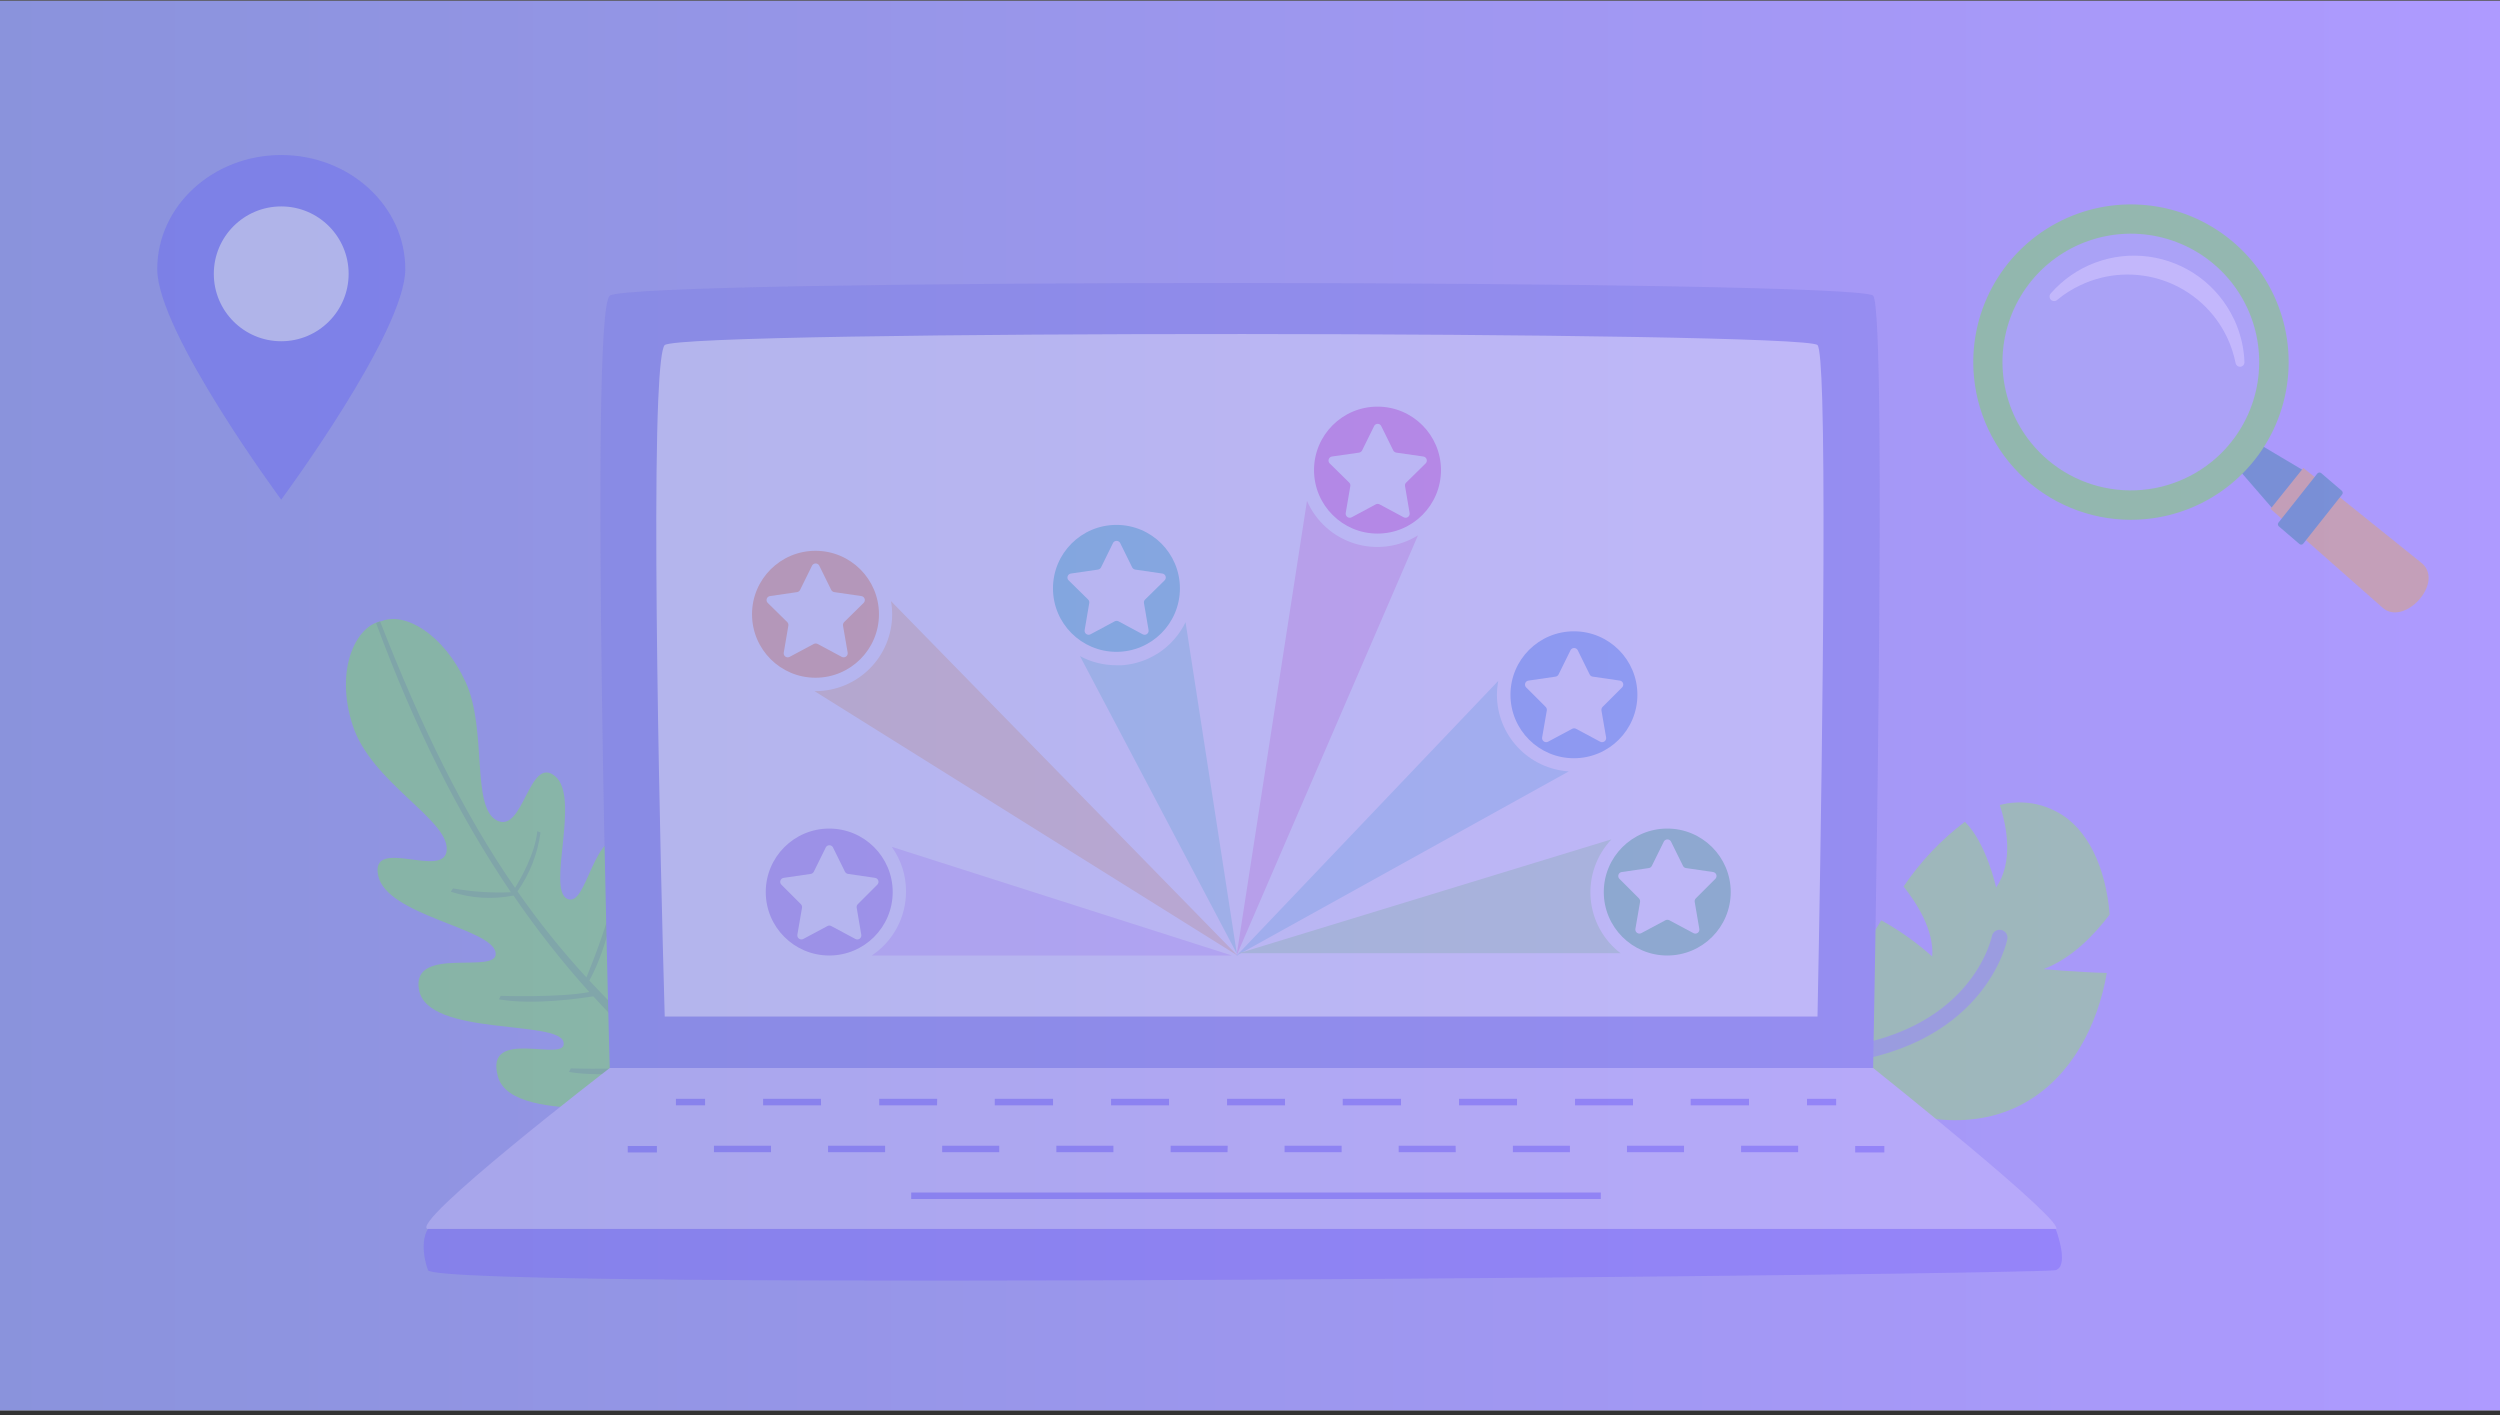 <svg width="318" height="180" viewBox="0 0 318 180" fill="none" xmlns="http://www.w3.org/2000/svg">
  <rect x="0" y="0" width="318" height="180" fill="#333333" stroke="none"/>
  <path d="M318.551 0.104H-0.388V179.389H318.551V0.104Z" fill="white"/>
  <path d="M318.43 0.104H-0.509V179.389H318.43V0.104Z" fill="url(#paint0_linear_50_5020)"/>
  <g opacity="0.3">
    <path d="M232.694 128.551V137.612C254.45 149.697 265.695 137.126 267.985 123.756C264.262 123.674 259.937 123.27 259.937 123.27C263.529 121.911 266.362 118.946 268.348 116.334C267.878 110.436 265.588 105.32 261.626 103.269C259.409 102.063 256.816 101.751 254.376 102.396C255.258 105.114 256.147 109.595 253.907 112.899C253.907 112.899 252.687 107.248 249.936 104.529C246.897 106.824 244.261 109.608 242.135 112.767C243.782 114.835 246.048 118.352 245.776 121.664C243.793 119.892 241.619 118.348 239.293 117.059C236.113 122.166 233.815 127.035 232.694 128.551Z" fill="#8AFF2F"/>
    <path d="M254.352 119.267C254.352 119.267 251.732 132.876 231.928 134.457" stroke="#80A6A9" stroke-width="2" stroke-linecap="round" stroke-linejoin="round"/>
    <path d="M81.011 123.798C78.375 123.163 84.347 108.632 79.874 106.77C75.401 104.908 74.75 115.609 72.139 114.324C69.527 113.039 73.885 101.382 70.59 98.713C67.295 96.044 66.595 106.004 63.242 104.381C59.889 102.758 62.014 92.848 59.238 86.777C56.462 80.705 51.519 77.773 48.529 79.017C45.366 79.503 42.507 85.055 44.871 92.296C47.236 99.537 56.998 104.183 56.825 108.072C56.652 111.96 47.054 106.3 48.101 111.367C49.147 116.433 62.393 118.023 63.028 121.104C63.662 124.185 52.17 120.049 53.307 125.956C54.444 131.862 71.035 129.696 71.677 132.546C72.32 135.397 61.438 130.421 63.357 137.011C65.277 143.601 86.102 139.483 86.374 141.715C86.646 143.947 78.136 142.473 79.718 146.962C81.299 151.452 94.488 146.287 100.148 147.679C96.399 143.214 98.426 129.712 94.266 129.432C90.106 129.152 92.453 136.599 90.279 136.846C88.104 137.093 91.77 117.628 86.366 116.136C80.962 114.645 83.655 124.424 81.011 123.798Z" fill="#72FF1B"/>
    <path d="M57.624 113.006L57.344 113.426C59.915 114.273 62.662 114.44 65.318 113.912C68.254 118.214 71.474 122.314 74.956 126.187C71.249 126.92 63.687 126.673 63.687 126.673L63.464 127.117C67.921 127.883 74.075 126.961 75.467 126.73C78.223 129.758 81.141 132.634 84.207 135.347C80.648 136.171 72.608 135.899 72.608 135.899L72.378 136.352C76.909 137.127 83.507 136.121 84.85 135.907C89.51 139.961 94.467 143.662 99.678 146.979C102.556 148.835 105.554 150.609 108.674 152.301V150.118C105.065 148.097 101.674 146.064 98.5 144.021C93.33 140.734 88.395 137.093 83.729 133.123C86.094 128.683 86.868 121.985 86.868 121.985L86.209 121.829C86.003 125.668 83.985 130.89 83.243 132.719C80.341 130.208 77.577 127.54 74.964 124.728C77.436 120.296 78.523 113.401 78.523 113.401L78.111 113.253C77.823 116.318 75.203 122.842 74.594 124.333C71.425 120.887 68.493 117.229 65.82 113.385C67.387 111.159 68.393 108.587 68.753 105.888L68.341 105.732C68.078 108.558 66.207 111.82 65.516 112.94C58.925 103.401 53.562 92.411 48.356 79.058C47.845 79.198 48.249 79.058 47.969 79.214L47.845 79.264C52.664 92.321 58.274 103.607 64.988 113.492C62.523 113.6 60.053 113.437 57.624 113.006Z" fill="#57CC20"/>
    <path d="M238.263 135.85H77.559C77.559 135.85 74.882 39.846 77.559 37.613C80.236 35.381 236.385 35.545 238.263 37.613C240.141 39.681 238.263 135.85 238.263 135.85Z" fill="#7371E3"/>
    <path d="M238.263 135.85H77.559C77.559 135.85 51.676 155.76 54.436 156.354C57.195 156.947 259.69 156.914 261.486 156.354C263.282 155.793 238.263 135.85 238.263 135.85Z" fill="#DECFFE"/>
    <path d="M261.486 156.321H54.436C54.436 156.321 53.208 157.968 54.436 161.56C55.358 164.262 259.69 162.12 261.486 161.56C263.282 161 261.486 156.321 261.486 156.321Z" fill="#6B53FD"/>
    <path d="M89.686 139.771H85.978V140.595H89.686V139.771Z" fill="#6B53FD"/>
    <path d="M222.471 140.595H215.057V139.771H222.471V140.595ZM207.717 140.595H200.344V139.771H207.717V140.595ZM192.963 140.595H185.59V139.771H192.963V140.595ZM178.209 140.595H170.795V139.771H178.209V140.595ZM163.455 140.595H156.082V139.771H163.455V140.595ZM148.701 140.595H141.329V139.771H148.701V140.595ZM133.947 140.595H126.533V139.771H133.947V140.595ZM119.193 140.595H111.837V139.771H119.21L119.193 140.595ZM104.439 140.595H97.067V139.771H104.423L104.439 140.595Z" fill="#6B53FD"/>
    <path d="M233.559 139.771H229.852V140.595H233.559V139.771Z" fill="#6B53FD"/>
    <path d="M83.556 145.768H79.849V146.592H83.556V145.768Z" fill="#6B53FD"/>
    <path d="M228.724 146.559H221.467V145.735H228.724V146.559ZM214.209 146.559H206.951V145.735H214.209V146.559ZM199.694 146.559H192.436V145.735H199.694V146.559ZM185.171 146.559H177.913V145.735H185.154L185.171 146.559ZM170.655 146.559H163.398V145.735H170.655V146.559ZM156.14 146.559H148.907V145.735H156.165L156.14 146.559ZM141.625 146.559H134.368V145.735H141.625V146.559ZM127.102 146.559H119.844V145.735H127.102V146.559ZM112.587 146.559H105.329V145.735H112.587V146.559ZM98.072 146.559H90.814V145.735H98.072V146.559Z" fill="#6B53FD"/>
    <path d="M239.688 145.768H235.981V146.592H239.688V145.768Z" fill="#6B53FD"/>
    <path d="M203.622 151.691H115.906V152.515H203.622V151.691Z" fill="#6B53FD"/>
    <path d="M231.186 129.301H84.552C84.552 129.301 82.856 71.24 83.729 50.843C83.902 46.782 84.182 44.253 84.552 43.891C87.024 41.947 229.44 42.095 231.186 43.891C231.475 44.195 231.664 46.766 231.788 50.843C232.381 71.248 231.186 129.301 231.186 129.301Z" fill="white"/>
    <path d="M157.4 121.54V121.499V121.45L137.374 83.457C138.794 84.222 140.383 84.621 141.996 84.618C142.226 84.618 142.457 84.618 142.679 84.618C142.902 84.618 143.223 84.569 143.503 84.528L144.096 84.421C144.699 84.288 145.29 84.1 145.859 83.86C145.992 83.808 146.121 83.748 146.246 83.679C146.542 83.537 146.831 83.381 147.111 83.21L147.449 83.004C147.977 82.643 148.47 82.235 148.924 81.785C149.064 81.645 149.204 81.496 149.335 81.34C149.637 81.004 149.913 80.646 150.159 80.269C150.275 80.088 150.398 79.898 150.505 79.709C150.614 79.522 150.713 79.329 150.802 79.132L157.326 121.302V121.433V121.598L157.4 121.54Z" fill="#A5EBDF"/>
    <path d="M157.4 121.54L103.607 87.914H103.73C106.312 87.909 108.786 86.884 110.614 85.061C112.441 83.238 113.473 80.766 113.484 78.185C113.487 77.604 113.434 77.025 113.328 76.455L157.4 121.54Z" fill="#FBD092"/>
    <path d="M156.7 121.54H110.889C112.231 120.647 113.332 119.436 114.092 118.015C114.852 116.593 115.249 115.005 115.247 113.393C115.255 111.356 114.618 109.369 113.426 107.717L156.7 121.54Z" fill="#E2C2FA"/>
    <path d="M180.359 68.11L157.293 121.54L166.248 63.711C166.807 64.995 167.636 66.144 168.678 67.079C169.721 68.015 170.952 68.715 172.289 69.132C173.627 69.549 175.038 69.674 176.427 69.498C177.817 69.321 179.152 68.848 180.342 68.11H180.359Z" fill="#F5B1E0"/>
    <path d="M199.553 98.12L158.199 121.046L157.853 121.244L157.4 121.491H157.351L157.557 121.285L157.631 121.203L190.582 86.604C190.47 87.201 190.412 87.808 190.409 88.416C190.423 90.89 191.374 93.267 193.071 95.068C194.768 96.869 197.084 97.96 199.553 98.12Z" fill="#A8E1EB"/>
    <path d="M206.16 121.244H157.359H157.441L157.664 121.186L158.191 121.071L204.982 106.762C204.037 107.758 203.312 108.942 202.855 110.237C202.398 111.533 202.219 112.909 202.33 114.278C202.442 115.647 202.84 116.977 203.5 118.182C204.16 119.386 205.066 120.438 206.16 121.269V121.244Z" fill="#BDF0AA"/>
    <path d="M103.731 86.208C108.189 86.208 111.804 82.594 111.804 78.135C111.804 73.677 108.189 70.062 103.731 70.062C99.272 70.062 95.658 73.677 95.658 78.135C95.658 82.594 99.272 86.208 103.731 86.208Z" fill="#FB9B4C"/>
    <path d="M104.192 71.915L105.732 75.038C105.77 75.112 105.825 75.175 105.892 75.224C105.959 75.273 106.037 75.305 106.119 75.318L109.563 75.82C109.658 75.833 109.748 75.872 109.822 75.933C109.895 75.995 109.951 76.075 109.981 76.167C110.011 76.258 110.015 76.356 109.992 76.449C109.969 76.542 109.92 76.627 109.851 76.694L107.38 79.124C107.322 79.184 107.278 79.257 107.252 79.337C107.227 79.417 107.219 79.502 107.231 79.585L107.824 83.012C107.84 83.107 107.828 83.204 107.792 83.293C107.755 83.381 107.695 83.458 107.617 83.514C107.539 83.571 107.447 83.604 107.352 83.612C107.256 83.619 107.16 83.6 107.075 83.556L103.994 81.908C103.92 81.872 103.838 81.853 103.755 81.853C103.672 81.853 103.59 81.872 103.516 81.908L100.435 83.556C100.35 83.601 100.255 83.621 100.159 83.614C100.063 83.607 99.972 83.573 99.894 83.516C99.817 83.46 99.757 83.382 99.721 83.293C99.686 83.204 99.676 83.106 99.694 83.012L100.279 79.585C100.293 79.502 100.287 79.417 100.261 79.336C100.235 79.256 100.19 79.183 100.13 79.124L97.659 76.694C97.59 76.627 97.541 76.543 97.518 76.451C97.495 76.358 97.498 76.261 97.527 76.17C97.556 76.079 97.61 75.998 97.683 75.936C97.756 75.874 97.844 75.834 97.939 75.82L101.383 75.318C101.465 75.305 101.542 75.273 101.61 75.224C101.677 75.175 101.732 75.112 101.77 75.038L103.31 71.915C103.357 71.841 103.422 71.779 103.499 71.736C103.576 71.693 103.663 71.671 103.751 71.671C103.839 71.671 103.926 71.693 104.003 71.736C104.08 71.779 104.145 71.841 104.192 71.915Z" fill="white"/>
    <path d="M175.219 67.871C179.677 67.871 183.292 64.256 183.292 59.798C183.292 55.339 179.677 51.724 175.219 51.724C170.76 51.724 167.145 55.339 167.145 59.798C167.145 64.256 170.76 67.871 175.219 67.871Z" fill="#E763D0"/>
    <path d="M200.204 96.448C204.663 96.448 208.277 92.834 208.277 88.375C208.277 83.916 204.663 80.302 200.204 80.302C195.745 80.302 192.131 83.916 192.131 88.375C192.131 92.834 195.745 96.448 200.204 96.448Z" fill="#629DEE"/>
    <path d="M212.075 121.54C216.533 121.54 220.148 117.926 220.148 113.467C220.148 109.009 216.533 105.394 212.075 105.394C207.616 105.394 204.002 109.009 204.002 113.467C204.002 117.926 207.616 121.54 212.075 121.54Z" fill="#5DCB7C"/>
    <path d="M142.012 82.913C146.471 82.913 150.085 79.299 150.085 74.84C150.085 70.381 146.471 66.767 142.012 66.767C137.553 66.767 133.939 70.381 133.939 74.84C133.939 79.299 137.553 82.913 142.012 82.913Z" fill="#50CBC4"/>
    <path d="M105.478 121.54C109.936 121.54 113.551 117.926 113.551 113.467C113.551 109.009 109.936 105.394 105.478 105.394C101.019 105.394 97.404 109.009 97.404 113.467C97.404 117.926 101.019 121.54 105.478 121.54Z" fill="#AC86E6"/>
    <path d="M142.474 69.049L144.014 72.171C144.053 72.244 144.108 72.307 144.175 72.356C144.242 72.404 144.32 72.437 144.401 72.451L147.845 72.954C147.94 72.966 148.03 73.005 148.104 73.067C148.178 73.128 148.233 73.209 148.263 73.3C148.293 73.391 148.297 73.489 148.274 73.582C148.251 73.675 148.202 73.76 148.133 73.827L145.662 76.257C145.601 76.314 145.555 76.385 145.53 76.465C145.504 76.544 145.498 76.628 145.513 76.71L146.098 80.145C146.115 80.24 146.104 80.338 146.068 80.427C146.031 80.516 145.971 80.593 145.892 80.649C145.814 80.705 145.721 80.738 145.625 80.743C145.529 80.749 145.433 80.727 145.349 80.681L142.276 79.033C142.201 78.993 142.118 78.972 142.033 78.972C141.948 78.972 141.865 78.993 141.79 79.033L138.717 80.681C138.633 80.727 138.537 80.749 138.441 80.743C138.345 80.738 138.252 80.705 138.174 80.649C138.095 80.593 138.034 80.516 137.998 80.427C137.962 80.338 137.951 80.24 137.968 80.145L138.552 76.71C138.568 76.628 138.563 76.544 138.537 76.465C138.511 76.385 138.465 76.314 138.404 76.257L135.933 73.827C135.864 73.76 135.815 73.676 135.792 73.584C135.769 73.491 135.772 73.394 135.801 73.303C135.83 73.212 135.884 73.131 135.957 73.069C136.03 73.008 136.119 72.967 136.213 72.954L139.665 72.451C139.746 72.437 139.824 72.404 139.891 72.356C139.958 72.307 140.013 72.244 140.052 72.171L141.584 69.049C141.63 68.972 141.695 68.909 141.773 68.865C141.851 68.82 141.939 68.797 142.029 68.797C142.118 68.797 142.207 68.82 142.284 68.865C142.362 68.909 142.428 68.972 142.474 69.049Z" fill="white"/>
    <path d="M175.681 54.171L177.221 57.293C177.26 57.366 177.315 57.43 177.382 57.478C177.449 57.527 177.527 57.559 177.608 57.574L181.052 58.068C181.147 58.082 181.236 58.123 181.309 58.185C181.383 58.247 181.438 58.328 181.468 58.42C181.497 58.511 181.501 58.609 181.479 58.703C181.456 58.796 181.408 58.881 181.34 58.949L178.869 61.38C178.808 61.436 178.762 61.508 178.736 61.587C178.71 61.666 178.705 61.751 178.72 61.832L179.305 65.26C179.32 65.354 179.309 65.451 179.272 65.54C179.236 65.629 179.175 65.705 179.097 65.762C179.02 65.818 178.928 65.852 178.832 65.859C178.737 65.866 178.641 65.847 178.556 65.803L175.483 64.156C175.408 64.115 175.325 64.094 175.24 64.094C175.155 64.094 175.071 64.115 174.997 64.156L171.924 65.803C171.839 65.847 171.743 65.866 171.647 65.859C171.552 65.852 171.46 65.818 171.382 65.762C171.305 65.705 171.244 65.629 171.207 65.54C171.171 65.451 171.159 65.354 171.174 65.26L171.759 61.832C171.775 61.751 171.769 61.666 171.743 61.587C171.718 61.508 171.672 61.436 171.611 61.38L169.14 58.949C169.072 58.882 169.023 58.797 169 58.704C168.977 58.611 168.981 58.514 169.01 58.423C169.039 58.331 169.092 58.25 169.165 58.187C169.237 58.125 169.325 58.083 169.42 58.068L172.872 57.574C172.953 57.559 173.03 57.527 173.097 57.478C173.164 57.43 173.22 57.366 173.259 57.293L174.799 54.171C174.842 54.092 174.906 54.026 174.984 53.98C175.061 53.934 175.15 53.91 175.24 53.91C175.33 53.91 175.418 53.934 175.496 53.98C175.573 54.026 175.637 54.092 175.681 54.171Z" fill="white"/>
    <path d="M200.665 82.666L202.206 85.788C202.242 85.863 202.296 85.928 202.364 85.977C202.431 86.026 202.51 86.057 202.593 86.068L206.036 86.571C206.131 86.583 206.221 86.623 206.295 86.684C206.369 86.745 206.424 86.826 206.454 86.917C206.484 87.008 206.488 87.106 206.465 87.199C206.442 87.292 206.393 87.377 206.325 87.444L203.853 89.915C203.793 89.975 203.749 90.048 203.723 90.128C203.697 90.208 203.691 90.293 203.705 90.377L204.298 93.803C204.313 93.898 204.302 93.995 204.265 94.084C204.229 94.173 204.168 94.249 204.09 94.306C204.013 94.362 203.921 94.396 203.825 94.403C203.73 94.41 203.634 94.391 203.548 94.347L200.468 92.7C200.393 92.663 200.311 92.644 200.229 92.644C200.146 92.644 200.064 92.663 199.99 92.7L196.909 94.347C196.823 94.391 196.728 94.41 196.632 94.403C196.536 94.396 196.445 94.362 196.367 94.306C196.289 94.249 196.229 94.173 196.192 94.084C196.155 93.995 196.144 93.898 196.159 93.803L196.752 90.377C196.766 90.293 196.76 90.208 196.734 90.128C196.708 90.048 196.664 89.975 196.604 89.915L194.132 87.444C194.063 87.377 194.015 87.292 193.992 87.199C193.969 87.106 193.973 87.008 194.003 86.917C194.033 86.826 194.088 86.745 194.162 86.684C194.236 86.623 194.326 86.583 194.421 86.571L197.864 86.068C197.947 86.057 198.026 86.026 198.093 85.977C198.161 85.928 198.215 85.863 198.251 85.788L199.792 82.666C199.839 82.593 199.904 82.533 199.98 82.491C200.056 82.449 200.142 82.428 200.229 82.428C200.315 82.428 200.401 82.449 200.477 82.491C200.554 82.533 200.618 82.593 200.665 82.666Z" fill="white"/>
    <path d="M212.536 107.017L214.077 110.139C214.112 110.215 214.167 110.28 214.234 110.329C214.302 110.378 214.381 110.409 214.464 110.419L217.907 110.922C218.002 110.936 218.09 110.976 218.163 111.037C218.236 111.099 218.29 111.18 218.319 111.271C218.349 111.362 218.352 111.459 218.328 111.552C218.305 111.645 218.256 111.729 218.187 111.795L215.716 114.266C215.655 114.325 215.61 114.398 215.584 114.478C215.558 114.559 215.552 114.645 215.568 114.728L216.153 118.155C216.17 118.249 216.16 118.346 216.125 118.436C216.09 118.525 216.03 118.602 215.952 118.659C215.875 118.716 215.783 118.749 215.688 118.756C215.592 118.763 215.496 118.743 215.411 118.698L212.33 117.051C212.256 117.014 212.174 116.995 212.091 116.995C212.009 116.995 211.927 117.014 211.852 117.051L208.771 118.698C208.686 118.742 208.59 118.762 208.495 118.754C208.399 118.747 208.307 118.713 208.23 118.657C208.152 118.601 208.091 118.524 208.055 118.435C208.018 118.346 208.007 118.249 208.022 118.155L208.615 114.728C208.627 114.645 208.62 114.56 208.594 114.48C208.569 114.4 208.525 114.327 208.467 114.266L205.995 111.795C205.926 111.728 205.878 111.643 205.855 111.55C205.832 111.457 205.836 111.359 205.866 111.268C205.896 111.177 205.951 111.096 206.025 111.035C206.099 110.974 206.188 110.934 206.284 110.922L209.727 110.419C209.81 110.408 209.888 110.377 209.956 110.328C210.024 110.279 210.078 110.214 210.114 110.139L211.655 107.017C211.701 106.942 211.766 106.88 211.843 106.837C211.92 106.795 212.007 106.772 212.096 106.772C212.184 106.772 212.27 106.795 212.348 106.837C212.425 106.88 212.49 106.942 212.536 107.017Z" fill="white"/>
    <path d="M105.938 107.758L107.479 110.881C107.516 110.954 107.571 111.018 107.639 111.067C107.706 111.116 107.784 111.148 107.866 111.161L111.309 111.663C111.404 111.677 111.492 111.717 111.565 111.779C111.638 111.841 111.692 111.922 111.721 112.013C111.751 112.103 111.754 112.201 111.73 112.293C111.707 112.386 111.658 112.47 111.589 112.536L109.118 115.008C109.058 115.066 109.014 115.137 108.988 115.216C108.962 115.295 108.956 115.379 108.97 115.461L109.555 118.896C109.572 118.99 109.562 119.088 109.527 119.177C109.492 119.266 109.432 119.343 109.354 119.4C109.277 119.457 109.185 119.491 109.089 119.498C108.994 119.505 108.898 119.485 108.813 119.44L105.732 117.792C105.659 117.752 105.577 117.731 105.493 117.731C105.41 117.731 105.328 117.752 105.254 117.792L102.173 119.44C102.088 119.484 101.992 119.503 101.897 119.496C101.801 119.488 101.709 119.455 101.632 119.398C101.554 119.342 101.493 119.265 101.457 119.177C101.42 119.088 101.409 118.991 101.424 118.896L102.017 115.461C102.029 115.379 102.022 115.296 101.996 115.217C101.97 115.138 101.927 115.067 101.869 115.008L99.397 112.536C99.328 112.47 99.279 112.385 99.257 112.292C99.234 112.198 99.238 112.101 99.268 112.009C99.298 111.918 99.353 111.837 99.427 111.776C99.501 111.715 99.59 111.676 99.686 111.663L103.129 111.161C103.211 111.148 103.289 111.116 103.356 111.067C103.424 111.018 103.478 110.954 103.516 110.881L105.057 107.758C105.103 107.684 105.168 107.622 105.245 107.579C105.322 107.536 105.409 107.514 105.497 107.514C105.586 107.514 105.672 107.536 105.75 107.579C105.827 107.622 105.892 107.684 105.938 107.758Z" fill="white"/>
    <path opacity="0.38" d="M260.603 58.964C263.149 61.036 266.254 62.306 269.523 62.614C272.791 62.921 276.078 62.252 278.967 60.692C281.856 59.132 284.217 56.75 285.752 53.847C287.287 50.945 287.926 47.652 287.59 44.386C287.253 41.12 285.956 38.027 283.861 35.499C281.767 32.97 278.97 31.119 275.823 30.181C272.677 29.242 269.323 29.258 266.185 30.225C263.048 31.193 260.268 33.07 258.197 35.617C256.822 37.308 255.792 39.253 255.169 41.342C254.545 43.43 254.339 45.621 254.563 47.789C254.786 49.957 255.435 52.06 256.471 53.977C257.507 55.895 258.911 57.589 260.603 58.964Z" fill="#BBE6DD"/>
    <path d="M289.08 64.705L293.24 59.985L285.604 55.446L283.404 58.156L289.08 64.705Z" fill="#02797D"/>
    <path d="M308.151 71.716L292.985 59.524L288.809 64.73L303.003 77.243C305.696 79.789 310.878 74.278 308.151 71.716Z" fill="#FDAC19"/>
    <path d="M273.008 66.023C276.957 65.638 280.703 64.09 283.772 61.575C286.841 59.061 289.096 55.693 290.25 51.897C291.405 48.101 291.408 44.048 290.259 40.25C289.11 36.452 286.86 33.081 283.795 30.562C280.73 28.043 276.986 26.489 273.038 26.098C269.09 25.706 265.114 26.495 261.614 28.363C258.114 30.231 255.246 33.096 253.374 36.594C251.502 40.092 250.709 44.067 251.096 48.015C251.351 50.637 252.121 53.182 253.361 55.506C254.601 57.83 256.286 59.887 258.321 61.559C260.356 63.231 262.701 64.486 265.221 65.252C267.741 66.018 270.387 66.281 273.008 66.023ZM258.328 56.294C256.303 53.78 255.068 50.721 254.781 47.504C254.493 44.288 255.166 41.059 256.715 38.225C258.263 35.391 260.616 33.08 263.478 31.583C266.339 30.087 269.58 29.473 272.791 29.818C276.002 30.164 279.038 31.454 281.515 33.525C283.993 35.596 285.801 38.355 286.71 41.453C287.619 44.552 287.59 47.85 286.624 50.932C285.659 54.014 283.802 56.74 281.287 58.766C279.618 60.111 277.699 61.114 275.642 61.718C273.584 62.322 271.428 62.515 269.296 62.285C267.164 62.056 265.098 61.409 263.216 60.381C261.335 59.353 259.674 57.964 258.328 56.294Z" fill="#61FF00"/>
    <path d="M284.146 40.56C284.97 42.291 285.43 44.172 285.497 46.088C285.496 46.226 285.445 46.36 285.352 46.463C285.26 46.566 285.133 46.632 284.995 46.648C284.858 46.664 284.719 46.63 284.605 46.551C284.491 46.472 284.41 46.354 284.377 46.219C284.151 45.081 283.785 43.974 283.29 42.924C282.5 41.259 281.389 39.766 280.021 38.53C278.652 37.295 277.054 36.342 275.317 35.726C273.579 35.11 271.737 34.843 269.897 34.94C268.056 35.037 266.252 35.497 264.59 36.293C263.553 36.782 262.581 37.399 261.698 38.13C261.589 38.239 261.441 38.3 261.286 38.3C261.132 38.3 260.984 38.239 260.874 38.13C260.765 38.021 260.704 37.873 260.704 37.718C260.704 37.563 260.765 37.415 260.874 37.306C262.407 35.557 264.35 34.216 266.528 33.403C268.707 32.59 271.053 32.331 273.357 32.649C275.661 32.966 277.849 33.851 279.727 35.223C281.604 36.595 283.111 38.412 284.113 40.511L284.146 40.56Z" fill="white"/>
    <path d="M297.87 62.423L295.259 60.183C295.224 60.153 295.183 60.13 295.138 60.117C295.094 60.103 295.047 60.098 295.001 60.103C294.955 60.108 294.91 60.121 294.87 60.144C294.829 60.166 294.793 60.196 294.765 60.232L289.822 66.477C289.767 66.547 289.741 66.636 289.75 66.725C289.76 66.814 289.803 66.897 289.871 66.954L292.483 69.195C292.518 69.226 292.559 69.249 292.603 69.264C292.647 69.278 292.694 69.283 292.741 69.279C292.787 69.274 292.832 69.26 292.873 69.237C292.914 69.214 292.949 69.183 292.977 69.146L297.92 62.901C297.975 62.831 298.001 62.741 297.991 62.652C297.982 62.563 297.939 62.481 297.87 62.423Z" fill="#02797D"/>
    <path d="M51.553 34.237C51.553 42.243 35.77 63.553 35.77 63.553C35.77 63.553 20 42.243 20 34.237C20 26.232 27.057 19.719 35.77 19.719C44.484 19.719 51.553 26.219 51.553 34.237Z" fill="#5754F7"/>
    <path d="M35.771 43.406C40.507 43.406 44.346 39.568 44.346 34.832C44.346 30.096 40.507 26.257 35.771 26.257C31.035 26.257 27.197 30.096 27.197 34.832C27.197 39.568 31.035 43.406 35.771 43.406Z" fill="white"/>
  </g>
  <defs>
    <linearGradient id="paint0_linear_50_5020" x1="-0.514" y1="89.754" x2="318.426" y2="89.754" gradientUnits="userSpaceOnUse">
      <stop stop-color="#8A93DC"/>
      <stop offset="1" stop-color="#AE9AFF"/>
    </linearGradient>
  </defs>
</svg>
